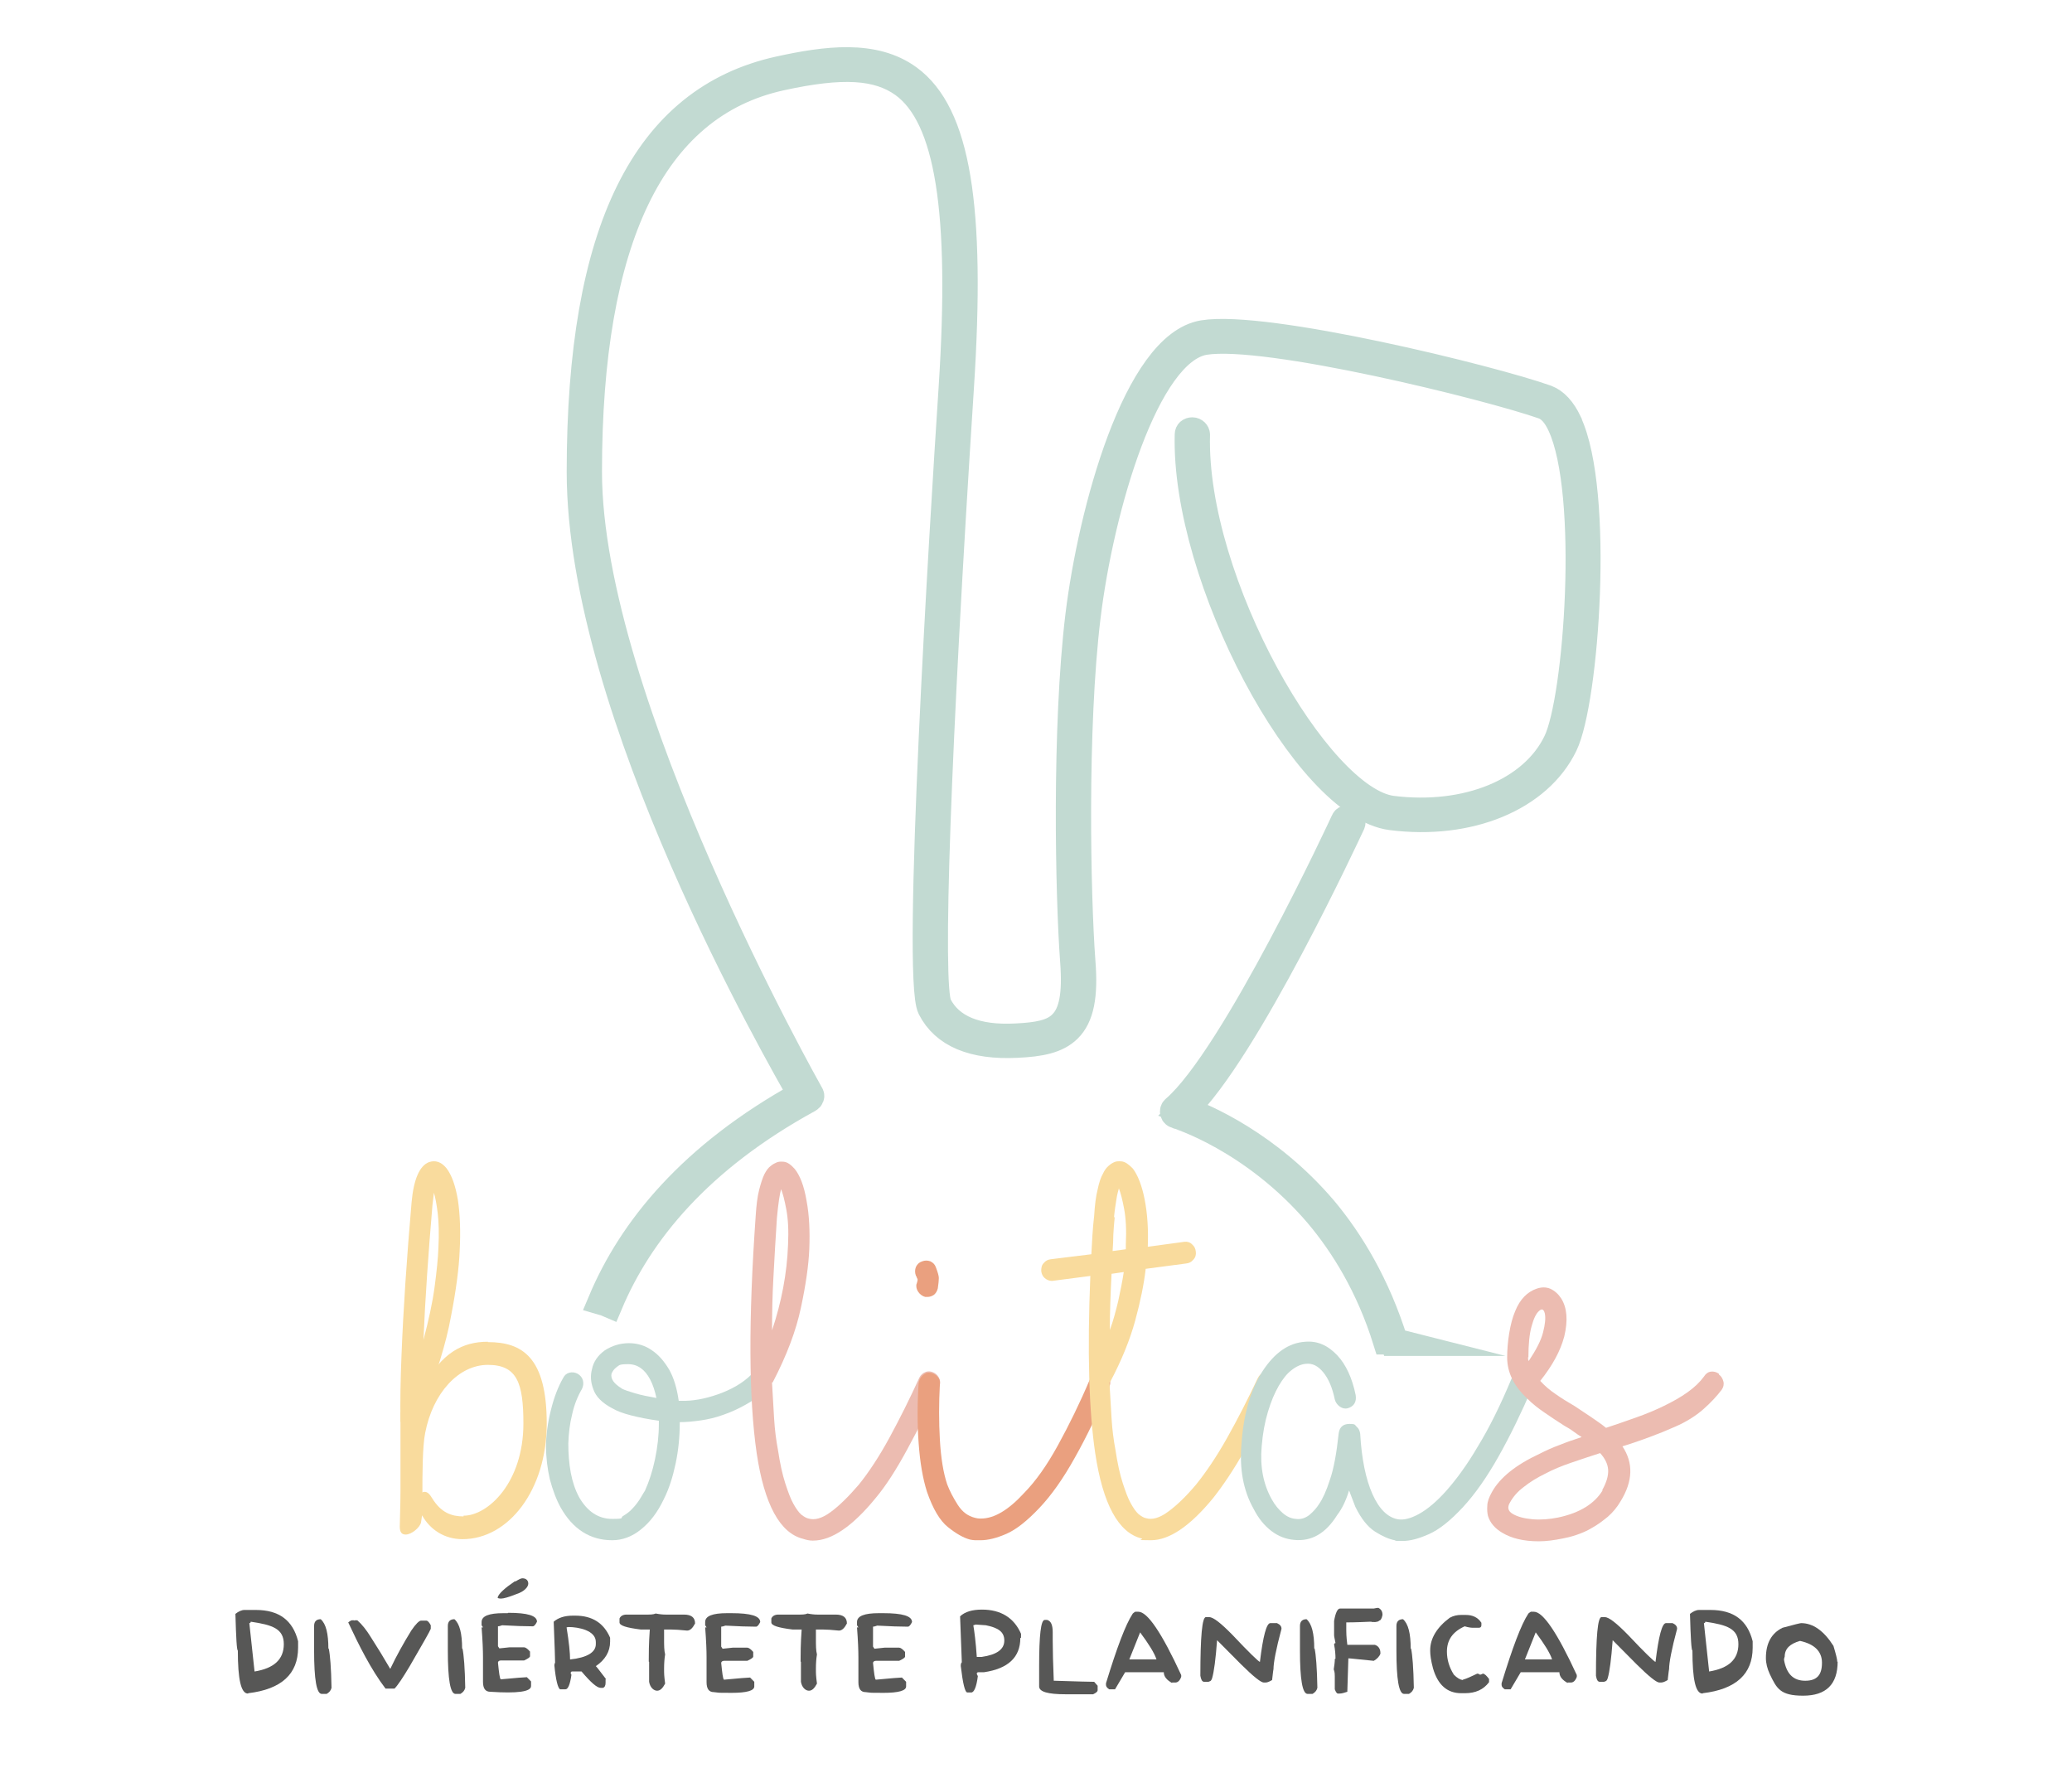 <svg xmlns="http://www.w3.org/2000/svg" width="150" height="128" viewBox="0 0 150 128" fill="none"><path d="M100.941 97.151C99.655 93.005 97.739 89.864 95.849 87.598C91.815 82.835 87.101 80.852 85.714 80.363C90.176 76.114 97.513 60.304 97.84 59.609C97.891 59.48 97.84 59.351 97.689 59.3C97.538 59.248 97.386 59.3 97.336 59.429C97.26 59.609 89.395 76.552 85.059 80.285C84.983 80.337 84.958 80.44 84.983 80.517C84.983 80.594 85.084 80.672 85.16 80.697C85.21 80.697 90.756 82.397 95.445 87.907C97.286 90.096 99.151 93.083 100.386 97.048C100.588 97.048 100.79 97.1 100.991 97.151H100.941Z" stroke="#C2DAD2" stroke-width="2" stroke-miterlimit="10"></path><path d="M113.521 30.564C113.092 29.663 112.563 29.096 111.958 28.865C108 27.448 91.639 23.432 87.101 24.178C82.286 24.977 79.034 37.104 78.126 44.546C77.143 52.657 77.395 64.862 77.748 69.6C77.924 71.968 77.672 73.359 76.891 74.131C76.21 74.827 75.101 75.007 73.563 75.084C70.664 75.239 68.773 74.44 67.916 72.767C67.21 71.35 67.815 54.227 69.504 28.092C70.361 14.934 69.252 8.24 65.773 5.691C63.277 3.862 59.798 4.326 56.395 5.073C46.714 7.21 42.025 16.711 42.025 34.143C42.025 51.575 56.597 76.68 58.034 79.255C50.067 83.659 45.756 88.989 43.563 94.19C43.739 94.241 43.916 94.293 44.092 94.37C46.26 89.22 50.571 83.89 58.538 79.539C58.664 79.461 58.714 79.333 58.639 79.23C58.487 78.946 42.58 50.828 42.58 34.143C42.58 17.458 47.143 7.622 56.521 5.562C60.983 4.583 63.555 4.738 65.42 6.077C68.697 8.471 69.781 15.269 68.95 28.066C68.294 38.031 66.277 70.758 67.412 72.973C68.37 74.852 70.462 75.728 73.613 75.573C75.302 75.496 76.513 75.264 77.319 74.466C78.202 73.591 78.504 72.097 78.302 69.6C77.95 64.862 77.697 52.682 78.681 44.623C79.639 36.77 82.916 25.414 87.202 24.693C91.664 23.972 107.823 27.963 111.756 29.354C112.235 29.534 112.664 29.998 113.017 30.77C115.311 35.688 114.227 50.623 112.714 53.712C110.975 57.317 106.185 59.274 100.79 58.605C95.395 57.935 86.319 42.125 86.597 31.465C86.597 31.337 86.471 31.208 86.319 31.208C86.143 31.208 86.042 31.311 86.042 31.439C85.765 41.765 94.538 58.296 100.714 59.094C106.361 59.815 111.378 57.729 113.218 53.918C114.756 50.751 115.865 35.585 113.521 30.59V30.564Z" fill="#C2DAD2" stroke="#C2DAD2" stroke-width="2" stroke-miterlimit="10"></path><path d="M55.462 99.52C55.614 99.674 55.689 99.88 55.664 100.086C55.664 100.318 55.563 100.498 55.412 100.627C54.983 101.039 54.504 101.4 53.975 101.683C53.471 101.966 52.916 102.224 52.387 102.404C51.832 102.61 51.277 102.739 50.748 102.816C50.218 102.893 49.689 102.945 49.21 102.945V103.022C49.21 104.026 49.109 105.004 48.908 105.957C48.706 106.91 48.429 107.785 48.05 108.532C47.597 109.485 47.042 110.206 46.387 110.721C45.756 111.236 45.05 111.493 44.319 111.493C42.731 111.493 41.471 110.695 40.588 109.124C40.261 108.532 40.008 107.837 39.807 107.09C39.63 106.318 39.529 105.519 39.529 104.695C39.529 103.872 39.656 102.97 39.882 102.069C40.109 101.142 40.412 100.37 40.765 99.752C40.866 99.546 41.017 99.417 41.218 99.365C41.42 99.314 41.622 99.34 41.824 99.443C42.025 99.571 42.151 99.726 42.202 99.932C42.252 100.138 42.227 100.344 42.126 100.55C41.824 101.065 41.571 101.683 41.42 102.378C41.244 103.073 41.168 103.769 41.143 104.489C41.143 105.21 41.193 105.906 41.319 106.601C41.445 107.27 41.647 107.863 41.924 108.378C42.529 109.433 43.336 109.948 44.319 109.948C45.303 109.948 44.874 109.871 45.101 109.742C45.353 109.588 45.58 109.433 45.782 109.202C45.983 108.996 46.16 108.764 46.311 108.532C46.462 108.3 46.563 108.094 46.689 107.914C46.992 107.245 47.244 106.472 47.42 105.622C47.597 104.773 47.697 103.923 47.697 103.073V102.842C46.941 102.739 46.286 102.61 45.681 102.455C45.076 102.301 44.622 102.121 44.319 101.94C43.588 101.554 43.135 101.091 42.958 100.576C42.756 100.061 42.731 99.571 42.857 99.108C42.958 98.593 43.261 98.129 43.79 97.743C44.319 97.409 44.899 97.228 45.529 97.228C46.16 97.228 46.714 97.409 47.193 97.743C47.697 98.078 48.101 98.567 48.454 99.159C48.782 99.752 49.008 100.498 49.135 101.4C49.185 101.4 49.21 101.4 49.235 101.4C49.235 101.4 49.261 101.4 49.286 101.4C50.118 101.425 51 101.271 51.958 100.936C52.916 100.601 53.748 100.138 54.403 99.494C54.555 99.34 54.731 99.262 54.958 99.288C55.185 99.288 55.361 99.391 55.487 99.546L55.462 99.52ZM45.025 100.524C45.227 100.627 45.555 100.73 45.983 100.859C46.412 100.988 46.941 101.091 47.521 101.194C47.42 100.704 47.269 100.241 47.067 99.855C46.689 99.134 46.16 98.748 45.479 98.748C44.798 98.748 44.849 98.825 44.647 98.954C44.445 99.108 44.344 99.262 44.269 99.443C44.193 99.803 44.445 100.164 45 100.498L45.025 100.524Z" fill="#C3D9D2"></path><path d="M58.815 111.519C58.588 111.519 58.361 111.467 58.135 111.39C56.471 110.978 55.336 108.918 54.782 105.21C54.202 101.245 54.176 95.529 54.706 88.036C54.756 87.238 54.832 86.62 54.958 86.13C55.084 85.641 55.21 85.255 55.336 84.998C55.487 84.714 55.614 84.534 55.79 84.405C55.941 84.276 56.093 84.199 56.218 84.148C56.319 84.096 56.496 84.07 56.748 84.096C57 84.122 57.252 84.302 57.529 84.611C57.908 85.075 58.21 85.847 58.387 86.903C58.588 87.959 58.639 89.143 58.588 90.43C58.538 91.589 58.336 93.005 57.983 94.653C57.63 96.327 56.95 98.129 55.941 100.061C55.916 100.061 55.891 100.061 55.891 100.112C55.941 101.039 55.992 101.889 56.042 102.713C56.093 103.537 56.193 104.283 56.319 104.953C56.471 105.957 56.647 106.755 56.849 107.373C57.05 107.991 57.227 108.481 57.429 108.841C57.63 109.202 57.807 109.459 58.008 109.639C58.21 109.794 58.387 109.897 58.538 109.923C58.966 110.051 59.496 109.923 60.126 109.459C60.731 109.021 61.412 108.352 62.168 107.476C62.874 106.601 63.63 105.468 64.387 104.077C65.143 102.687 65.874 101.219 66.555 99.726C66.656 99.52 66.807 99.391 67.008 99.314C67.21 99.237 67.412 99.262 67.614 99.365C67.815 99.468 67.941 99.623 68.017 99.829C68.093 100.035 68.067 100.241 67.966 100.447C67.21 101.992 66.454 103.485 65.672 104.927C64.891 106.369 64.135 107.554 63.378 108.455C61.714 110.489 60.202 111.519 58.866 111.519H58.815ZM56.546 86.079C56.496 86.259 56.445 86.517 56.395 86.851C56.345 87.186 56.294 87.624 56.244 88.165C56.143 89.658 56.067 91.074 55.992 92.439C55.916 93.778 55.891 95.091 55.891 96.301C56.572 94.267 56.975 92.181 57.05 90.096C57.101 89.066 57.05 88.216 56.924 87.547C56.798 86.877 56.672 86.388 56.546 86.079Z" fill="#ECBCB1"></path><path d="M66.353 92.954C66.403 92.799 66.429 92.696 66.429 92.645C66.429 92.593 66.429 92.568 66.378 92.516C66.378 92.439 66.328 92.387 66.303 92.336C66.227 92.13 66.227 91.924 66.303 91.718C66.403 91.512 66.529 91.383 66.756 91.306C66.958 91.229 67.16 91.229 67.361 91.306C67.563 91.409 67.689 91.538 67.765 91.769C67.891 92.104 67.966 92.362 67.966 92.516C67.966 92.671 67.941 92.928 67.891 93.263C67.84 93.469 67.74 93.623 67.614 93.726C67.462 93.829 67.311 93.881 67.135 93.881H66.983C66.782 93.829 66.605 93.701 66.479 93.52C66.353 93.34 66.303 93.134 66.353 92.928V92.954ZM79.891 99.417C80.093 99.494 80.244 99.623 80.319 99.829C80.395 100.035 80.395 100.241 80.269 100.447C79.487 102.275 78.681 103.974 77.824 105.494C76.966 107.039 76.109 108.249 75.227 109.176C74.345 110.103 73.563 110.721 72.857 111.03C72.151 111.339 71.521 111.493 70.992 111.493C70.462 111.493 70.714 111.493 70.588 111.493C70.462 111.493 70.361 111.467 70.21 111.442C69.731 111.313 69.202 111.004 68.622 110.54C68.042 110.077 67.538 109.227 67.109 107.991C66.807 107.039 66.605 105.88 66.504 104.464C66.403 103.073 66.403 101.606 66.504 100.112C66.529 99.906 66.63 99.726 66.782 99.571C66.933 99.417 67.109 99.34 67.311 99.365C67.538 99.391 67.74 99.494 67.866 99.649C68.017 99.803 68.067 99.983 68.042 100.189C67.966 101.58 67.966 102.919 68.042 104.232C68.118 105.545 68.294 106.627 68.572 107.451C68.748 107.914 69 108.403 69.328 108.918C69.656 109.433 70.059 109.742 70.588 109.871C70.664 109.897 70.815 109.923 71.017 109.923C71.975 109.923 73.008 109.305 74.143 108.069C74.975 107.219 75.782 106.086 76.588 104.618C77.395 103.151 78.177 101.554 78.908 99.829C78.983 99.623 79.109 99.468 79.311 99.391C79.513 99.314 79.714 99.314 79.916 99.443L79.891 99.417Z" fill="#EAA07F"></path><path d="M92.118 99.365C92.319 99.468 92.445 99.623 92.521 99.829C92.597 100.035 92.571 100.241 92.471 100.447C91.714 101.992 90.958 103.485 90.151 104.901C89.345 106.343 88.563 107.502 87.832 108.429C86.168 110.463 84.656 111.493 83.319 111.493C81.983 111.493 82.866 111.442 82.639 111.364C80.975 110.952 79.84 108.893 79.286 105.185C78.832 102.121 78.706 97.846 78.933 92.362L76.16 92.722C75.958 92.722 75.781 92.645 75.63 92.516C75.479 92.387 75.403 92.207 75.378 92.001C75.378 91.795 75.403 91.589 75.555 91.435C75.706 91.254 75.857 91.177 76.084 91.151L79.008 90.791C79.034 90.353 79.059 89.89 79.084 89.426C79.109 88.963 79.16 88.474 79.21 88.01C79.26 87.212 79.336 86.594 79.462 86.105C79.563 85.615 79.689 85.229 79.84 84.972C79.966 84.689 80.118 84.508 80.269 84.379C80.42 84.251 80.546 84.174 80.672 84.122C80.773 84.07 80.95 84.045 81.202 84.07C81.454 84.096 81.706 84.276 82.008 84.585C82.361 85.049 82.664 85.796 82.866 86.826C83.067 87.856 83.143 88.989 83.093 90.25L85.74 89.89C85.941 89.864 86.143 89.915 86.294 90.07C86.471 90.225 86.546 90.379 86.571 90.611C86.597 90.817 86.546 91.023 86.395 91.177C86.244 91.358 86.093 91.435 85.866 91.46L82.941 91.847C82.815 92.954 82.563 94.19 82.185 95.58C81.807 96.971 81.202 98.464 80.37 100.035C80.345 100.035 80.319 100.035 80.319 100.086C80.37 101.013 80.42 101.863 80.471 102.687C80.521 103.511 80.622 104.258 80.748 104.927C80.899 105.931 81.076 106.73 81.277 107.348C81.479 107.966 81.656 108.455 81.857 108.815C82.059 109.176 82.235 109.433 82.437 109.614C82.639 109.768 82.815 109.871 82.966 109.897C83.395 110.025 83.924 109.897 84.555 109.433C85.16 108.996 85.84 108.352 86.597 107.451C87.302 106.575 88.059 105.468 88.84 104.077C89.622 102.687 90.353 101.245 91.059 99.752C91.16 99.546 91.311 99.417 91.513 99.34C91.714 99.262 91.916 99.288 92.118 99.391V99.365ZM80.471 92.181C80.395 93.649 80.345 95.014 80.345 96.275C80.597 95.606 80.773 94.911 80.95 94.19C81.101 93.469 81.252 92.774 81.353 92.079L80.471 92.207V92.181ZM80.698 88.113C80.647 88.551 80.622 88.989 80.597 89.375C80.597 89.761 80.572 90.173 80.546 90.559L81.504 90.43C81.504 90.379 81.504 90.328 81.504 90.25C81.504 90.173 81.504 90.121 81.504 90.044C81.555 89.014 81.504 88.165 81.378 87.495C81.252 86.826 81.126 86.336 81 86.027C80.95 86.208 80.874 86.465 80.824 86.8C80.773 87.135 80.698 87.572 80.647 88.113H80.698Z" fill="#F9DB9D"></path><path d="M110.521 99.417C110.723 99.494 110.849 99.623 110.924 99.829C111 100.035 110.975 100.241 110.924 100.447C110.143 102.249 109.336 103.923 108.479 105.442C107.622 106.961 106.765 108.172 105.908 109.099C105 110.077 104.193 110.721 103.437 111.055C102.681 111.39 102.076 111.545 101.546 111.545C101.017 111.545 101.067 111.545 100.966 111.493C100.563 111.416 100.084 111.21 99.555 110.875C99.025 110.54 98.546 109.948 98.118 109.073L97.664 107.888C97.437 108.635 97.16 109.202 96.807 109.665C95.975 111.004 94.941 111.596 93.681 111.467C93.101 111.416 92.546 111.21 92.042 110.824C91.538 110.437 91.109 109.923 90.756 109.227C90 107.888 89.723 106.318 89.874 104.541C90.025 102.352 90.529 100.601 91.412 99.237C92.294 97.898 93.303 97.203 94.487 97.125C95.37 97.048 96.126 97.383 96.807 98.104C97.437 98.773 97.891 99.752 98.143 100.988C98.219 101.477 98.017 101.812 97.563 101.94C97.361 101.992 97.16 101.94 96.983 101.812C96.807 101.683 96.681 101.503 96.63 101.297C96.454 100.447 96.177 99.803 95.798 99.34C95.42 98.876 95.017 98.67 94.538 98.722C94.21 98.748 93.857 98.902 93.529 99.159C93.177 99.417 92.874 99.803 92.572 100.318C92.269 100.833 92.017 101.451 91.79 102.198C91.563 102.945 91.412 103.769 91.336 104.721C91.21 106.189 91.462 107.451 92.067 108.532C92.294 108.944 92.572 109.279 92.874 109.536C93.177 109.794 93.479 109.923 93.807 109.948C94.16 110 94.487 109.897 94.79 109.665C95.093 109.408 95.319 109.15 95.496 108.867C95.748 108.506 96.025 107.914 96.277 107.116C96.555 106.318 96.756 105.21 96.908 103.794C96.958 103.331 97.21 103.073 97.689 103.073C98.168 103.073 98.067 103.151 98.219 103.279C98.37 103.408 98.445 103.588 98.471 103.794C98.572 105.597 98.874 107.064 99.353 108.146C99.832 109.227 100.462 109.845 101.193 109.974C101.597 110.051 102.126 109.923 102.731 109.588C103.336 109.253 104.017 108.687 104.723 107.888C105.429 107.09 106.21 106.034 106.992 104.695C107.798 103.382 108.605 101.76 109.412 99.829C109.513 99.623 109.664 99.468 109.866 99.391C110.067 99.314 110.269 99.314 110.471 99.443L110.521 99.417Z" fill="#C3D9D2"></path><path d="M124.437 99.494C124.613 99.623 124.714 99.803 124.765 100.009C124.815 100.215 124.765 100.421 124.639 100.601C124.286 101.065 123.832 101.554 123.302 102.018C122.773 102.481 122.092 102.919 121.26 103.279C120.681 103.537 120.05 103.794 119.42 104.026C118.79 104.258 118.134 104.49 117.454 104.695C118.26 105.906 118.21 107.219 117.328 108.661C117.076 109.099 116.748 109.485 116.395 109.794C116.017 110.103 115.639 110.386 115.26 110.592C114.882 110.824 114.504 110.978 114.126 111.107C113.748 111.236 113.42 111.313 113.143 111.364C112.513 111.493 111.933 111.57 111.403 111.57C110.319 111.57 109.437 111.364 108.756 110.953C108.227 110.644 107.874 110.232 107.723 109.742C107.672 109.536 107.647 109.279 107.672 108.996C107.672 108.712 107.798 108.378 108 108.017C108.58 106.961 109.739 106.034 111.454 105.236C111.908 105.004 112.412 104.773 112.916 104.593C113.42 104.387 113.95 104.206 114.504 104.026C114.302 103.897 114.101 103.769 113.899 103.614C113.697 103.46 113.471 103.331 113.244 103.202C112.765 102.893 112.286 102.584 111.807 102.249C111.353 101.94 110.924 101.606 110.546 101.219C109.588 100.318 109.109 99.34 109.109 98.258C109.109 97.177 109.311 95.786 109.689 94.911C110.042 94.035 110.571 93.52 111.227 93.289C111.58 93.16 111.933 93.16 112.235 93.289C112.563 93.443 112.815 93.675 113.017 93.984C113.445 94.653 113.521 95.58 113.244 96.739C112.966 97.795 112.387 98.85 111.504 99.958C111.807 100.292 112.185 100.627 112.613 100.91C113.042 101.219 113.521 101.503 114 101.786C114.378 102.043 114.781 102.301 115.16 102.558C115.538 102.816 115.916 103.073 116.269 103.357C116.975 103.125 117.706 102.867 118.437 102.61C119.168 102.352 119.849 102.069 120.479 101.76C121.109 101.451 121.664 101.142 122.168 100.782C122.672 100.421 123.05 100.061 123.353 99.649C123.479 99.443 123.655 99.314 123.857 99.288C124.059 99.263 124.26 99.314 124.437 99.443V99.494ZM115.992 107.863C116.294 107.322 116.445 106.833 116.42 106.395C116.395 105.983 116.193 105.571 115.84 105.185C115.109 105.416 114.429 105.648 113.748 105.88C113.067 106.112 112.437 106.369 111.857 106.678C111.277 106.961 110.773 107.27 110.319 107.631C109.866 107.966 109.538 108.352 109.311 108.764C109.109 109.099 109.16 109.382 109.513 109.588C109.866 109.794 110.345 109.923 110.95 109.974C111.555 110.026 112.185 109.974 112.815 109.845C114.378 109.511 115.437 108.841 116.017 107.888L115.992 107.863ZM110.622 98.233C110.622 98.361 110.622 98.464 110.672 98.516C111.202 97.718 111.555 97.048 111.706 96.456C111.857 95.864 111.908 95.4 111.832 95.065C111.756 94.756 111.605 94.705 111.403 94.911C111.202 95.091 111.025 95.452 110.874 96.018C110.723 96.559 110.647 97.305 110.647 98.258L110.622 98.233Z" fill="#ECBCB1"></path><path d="M35.319 97.125C33.504 97.125 31.966 97.898 30.63 100.447V99.726C30.05 100.421 29.647 101.245 29.168 102.043C29.118 102.121 29.042 102.198 28.992 102.249V107.94C28.992 108.944 28.941 110.077 28.941 110.515C28.941 110.952 29.118 111.081 29.37 111.081C29.798 111.081 30.403 110.566 30.479 110.206L30.555 109.691C31.134 110.721 32.168 111.416 33.479 111.416C36.832 111.416 39.58 107.837 39.58 103.048C39.58 98.258 37.815 97.151 35.319 97.151V97.125ZM33.555 109.768C32.697 109.768 31.941 109.511 31.286 108.455C31.109 108.146 30.933 107.991 30.756 107.991C30.58 107.991 30.63 108.017 30.58 108.043C30.58 106.833 30.58 104.67 30.782 103.717C31.336 100.833 33.202 98.799 35.319 98.799C37.437 98.799 37.891 100.112 37.891 103.048C37.891 107.296 35.344 109.716 33.555 109.716V109.768Z" fill="#F9DB9D"></path><path d="M30.378 102.146C30.429 102.121 30.504 102.095 30.58 102.069C31.588 99.494 32.294 97.254 32.647 95.297C33.025 93.366 33.227 91.769 33.277 90.559C33.353 89.143 33.303 87.907 33.151 86.877C32.975 85.821 32.697 85.049 32.319 84.56C31.941 84.096 31.513 83.968 31.059 84.122C30.378 84.379 29.95 85.358 29.798 87.006C29.445 91.1 29.193 94.808 29.067 98.104C28.992 99.855 28.966 101.477 28.992 102.945C29.471 102.636 29.924 102.352 30.429 102.121L30.378 102.146ZM31.311 87.212L31.412 86.336C31.513 86.671 31.613 87.186 31.689 87.83C31.765 88.474 31.79 89.298 31.739 90.302C31.714 91.074 31.613 92.027 31.462 93.16C31.311 94.293 31.034 95.555 30.655 96.996C30.782 94.01 31.008 90.74 31.311 87.186V87.212Z" fill="#F9DB9D"></path><path d="M17.95 122.591C17.445 122.591 17.218 121.561 17.218 119.475C17.143 119.475 17.092 118.6 17.042 116.823C17.269 116.643 17.496 116.54 17.698 116.54H18.529C20.193 116.54 21.202 117.287 21.58 118.806V119.269C21.58 121.175 20.37 122.282 17.975 122.565L17.95 122.591ZM18.151 117.39C18.151 117.441 18.126 117.493 18.05 117.493L18.428 120.995C19.84 120.763 20.546 120.119 20.546 119.012C20.546 117.905 19.739 117.621 18.151 117.39Z" fill="#575756"></path><path d="M23.798 119.321C23.899 119.784 23.975 120.737 24 122.179C23.95 122.385 23.823 122.514 23.647 122.617H23.294C22.916 122.617 22.739 121.561 22.739 119.475V117.699C22.739 117.364 22.916 117.209 23.218 117.209C23.597 117.544 23.773 118.239 23.773 119.347L23.798 119.321Z" fill="#575756"></path><path d="M28.235 120.788H28.261C28.714 119.836 29.218 118.935 29.773 118.033C30.101 117.544 30.353 117.312 30.479 117.312H30.529C30.58 117.312 30.63 117.312 30.681 117.312C30.731 117.312 30.782 117.312 30.832 117.312H30.857C30.958 117.312 31.059 117.415 31.185 117.647V117.905C31.134 118.059 30.605 118.986 29.647 120.634C29.168 121.432 28.815 121.973 28.563 122.23H27.908C26.849 120.84 25.966 119.063 25.21 117.441C25.336 117.338 25.437 117.287 25.487 117.287H25.563C25.588 117.287 25.639 117.287 25.664 117.312C25.664 117.312 25.664 117.287 25.689 117.287H25.866C26.193 117.57 26.521 117.982 26.823 118.471C27.353 119.295 27.807 120.042 28.21 120.737L28.235 120.788Z" fill="#575756"></path><path d="M33.479 119.321C33.58 119.784 33.656 120.737 33.681 122.179C33.63 122.385 33.504 122.514 33.328 122.617H32.975C32.597 122.617 32.42 121.561 32.42 119.475V117.699C32.42 117.364 32.597 117.209 32.899 117.209C33.277 117.544 33.454 118.239 33.454 119.347L33.479 119.321Z" fill="#575756"></path><path d="M36.781 116.746C38.193 116.746 38.874 116.952 38.874 117.39C38.773 117.596 38.672 117.724 38.571 117.724C38.017 117.724 37.286 117.699 36.353 117.647C36.227 117.699 36.101 117.724 36.05 117.724V119.166L36.151 119.321L36.882 119.244H37.941C38.042 119.244 38.193 119.347 38.37 119.553V119.887C38.37 119.965 38.218 120.068 37.941 120.196H36.252C36.126 120.196 36.05 120.274 36.05 120.351C36.126 121.098 36.176 121.509 36.252 121.561C37.361 121.458 37.992 121.407 38.143 121.407L38.445 121.715V122.05C38.445 122.462 37.437 122.591 35.496 122.462C35.143 122.462 34.966 122.23 34.966 121.741V119.965C34.966 119.501 34.941 118.78 34.865 117.802H34.966L34.865 117.647V117.415C34.865 116.978 35.395 116.772 36.454 116.772H36.756L36.781 116.746ZM37.311 114.48C37.563 114.326 37.714 114.248 37.815 114.248C38.092 114.248 38.244 114.403 38.244 114.635C38.244 114.866 37.966 115.201 37.412 115.381C36.832 115.613 36.454 115.716 36.277 115.716C36.126 115.716 36.025 115.69 36.025 115.639C36.101 115.355 36.529 114.969 37.286 114.454L37.311 114.48Z" fill="#575756"></path><path d="M43.84 121.561V121.818C43.84 122.024 43.765 122.153 43.639 122.179H43.538H43.487C43.21 122.179 42.756 121.767 42.101 120.994H41.42C41.344 120.994 41.319 121.046 41.319 121.097C41.319 121.149 41.319 121.175 41.37 121.226C41.269 121.947 41.118 122.282 40.941 122.282H40.538C40.386 122.179 40.235 121.612 40.134 120.557C40.134 120.531 40.134 120.454 40.185 120.351C40.185 120.222 40.16 119.218 40.084 117.39C40.412 117.106 40.865 116.952 41.471 116.952H41.647C42.882 116.952 43.714 117.493 44.168 118.548V118.832C44.168 119.553 43.815 120.145 43.134 120.608C43.16 120.608 43.412 120.943 43.865 121.535L43.84 121.561ZM41.244 120.119H41.294C42.504 119.99 43.134 119.604 43.134 119.012V118.857C43.134 118.008 41.849 117.776 41.168 117.776C41.092 117.776 41.042 117.802 41.017 117.802C41.193 118.883 41.269 119.656 41.269 120.119H41.244Z" fill="#575756"></path><path d="M46.966 120.274C46.966 119.759 46.966 118.986 47.042 117.956H46.387C45.353 117.827 44.849 117.673 44.849 117.441V117.158C44.924 116.978 45.101 116.875 45.353 116.875H46.815C47.067 116.875 47.294 116.875 47.471 116.797C47.723 116.849 47.975 116.875 48.202 116.875H49.513C50.042 116.875 50.319 117.081 50.319 117.518C50.143 117.853 49.966 118.033 49.739 118.033C49.235 117.982 48.857 117.956 48.58 117.956H48.076V118.6C48.076 119.089 48.076 119.475 48.151 119.759C48.101 120.068 48.076 120.402 48.076 120.789C48.076 121.175 48.076 121.278 48.151 121.87C47.975 122.205 47.798 122.385 47.571 122.385C47.345 122.385 47.067 122.179 46.992 121.741V120.299L46.966 120.274Z" fill="#575756"></path><path d="M51.151 119.965C51.151 119.501 51.126 118.78 51.05 117.802H51.151L51.05 117.647V117.415C51.05 116.978 51.58 116.772 52.639 116.772H52.941C54.353 116.772 55.034 116.978 55.034 117.415C54.933 117.621 54.832 117.75 54.731 117.75C54.176 117.75 53.445 117.724 52.513 117.673C52.386 117.724 52.261 117.75 52.21 117.75V119.192L52.311 119.347L53.042 119.269H54.101C54.202 119.269 54.353 119.372 54.529 119.578V119.913C54.529 119.99 54.378 120.093 54.101 120.222H52.412C52.286 120.222 52.21 120.299 52.21 120.377C52.286 121.123 52.336 121.535 52.412 121.587C53.521 121.484 54.151 121.432 54.303 121.432L54.605 121.741V122.076C54.605 122.385 54.05 122.54 52.966 122.54C51.882 122.54 52.16 122.54 51.681 122.488C51.328 122.488 51.151 122.256 51.151 121.767V119.99V119.965Z" fill="#575756"></path><path d="M57.958 120.274C57.958 119.759 57.958 118.986 58.034 117.956H57.378C56.344 117.827 55.84 117.673 55.84 117.441V117.158C55.916 116.978 56.092 116.875 56.344 116.875H57.807C58.059 116.875 58.286 116.875 58.462 116.797C58.714 116.849 58.966 116.875 59.193 116.875H60.504C61.034 116.875 61.311 117.081 61.311 117.518C61.134 117.853 60.958 118.033 60.731 118.033C60.227 117.982 59.849 117.956 59.571 117.956H59.067V118.6C59.067 119.089 59.067 119.475 59.143 119.759C59.092 120.068 59.067 120.402 59.067 120.789C59.067 121.175 59.067 121.278 59.143 121.87C58.966 122.205 58.79 122.385 58.563 122.385C58.336 122.385 58.059 122.179 57.983 121.741V120.299L57.958 120.274Z" fill="#575756"></path><path d="M62.143 119.965C62.143 119.501 62.118 118.78 62.042 117.802H62.143L62.042 117.647V117.415C62.042 116.978 62.571 116.772 63.63 116.772H63.933C65.344 116.772 66.025 116.978 66.025 117.415C65.924 117.621 65.823 117.75 65.723 117.75C65.168 117.75 64.437 117.724 63.504 117.673C63.378 117.724 63.252 117.75 63.202 117.75V119.192L63.303 119.347L64.034 119.269H65.092C65.193 119.269 65.344 119.372 65.521 119.578V119.913C65.521 119.99 65.37 120.093 65.092 120.222H63.403C63.277 120.222 63.202 120.299 63.202 120.377C63.277 121.123 63.328 121.535 63.403 121.587C64.513 121.484 65.143 121.432 65.294 121.432L65.597 121.741V122.076C65.597 122.385 65.042 122.54 63.958 122.54C62.874 122.54 63.151 122.54 62.672 122.488C62.319 122.488 62.143 122.256 62.143 121.767V119.99V119.965Z" fill="#575756"></path><path d="M73.865 118.574C73.865 119.965 72.983 120.788 71.244 121.046H70.84C70.739 121.046 70.714 121.097 70.714 121.175L70.79 121.329C70.689 122.127 70.513 122.514 70.311 122.514H70.034C69.857 122.514 69.706 121.87 69.555 120.608C69.555 120.505 69.555 120.402 69.63 120.325L69.504 117.003C69.857 116.669 70.386 116.514 71.092 116.514C72.454 116.514 73.412 117.106 73.916 118.265V118.548L73.865 118.574ZM70.714 119.939H71.067C72.151 119.784 72.706 119.398 72.706 118.754C72.706 118.111 72.252 117.827 71.37 117.647L70.639 117.596C70.563 117.621 70.487 117.647 70.462 117.647C70.538 118.085 70.639 118.832 70.714 119.939Z" fill="#575756"></path><path d="M76.21 118.729C76.21 119.45 76.235 120.428 76.286 121.664H76.361C78 121.716 78.933 121.741 79.21 121.741L79.462 122.025V122.359C79.462 122.437 79.361 122.54 79.134 122.643H77.143C75.857 122.643 75.227 122.462 75.227 122.076V120.608C75.227 118.368 75.353 117.261 75.63 117.261H75.807C76.084 117.338 76.21 117.621 76.21 118.162V118.729Z" fill="#575756"></path><path d="M84.882 121.844C84.454 121.613 84.252 121.355 84.252 121.046H81.454L80.723 122.282H80.294C80.143 122.179 80.067 122.076 80.067 121.973V121.844C80.849 119.295 81.479 117.596 82.008 116.797C82.059 116.746 82.109 116.72 82.185 116.669H82.286H82.412C83.067 116.669 84.101 118.188 85.513 121.252V121.381C85.412 121.664 85.26 121.793 85.084 121.793C84.908 121.793 85.034 121.793 84.958 121.793H84.832L84.882 121.844ZM83.723 120.119C83.572 119.656 83.168 119.012 82.538 118.162L81.756 120.119H83.748H83.723Z" fill="#575756"></path><path d="M87.504 121.741H87.177C87.025 121.741 86.95 121.587 86.899 121.304C86.899 118.471 87.025 117.055 87.302 117.055H87.529C87.832 117.055 88.387 117.493 89.219 118.342C90.454 119.656 91.135 120.299 91.21 120.299C91.437 118.42 91.689 117.493 91.966 117.493H92.445C92.672 117.596 92.773 117.724 92.773 117.905C92.37 119.398 92.193 120.377 92.193 120.814C92.193 120.814 92.143 121.098 92.092 121.613C91.916 121.715 91.765 121.793 91.614 121.793C91.462 121.793 91.588 121.793 91.563 121.793C91.563 121.793 91.513 121.793 91.487 121.793C91.286 121.793 90.731 121.355 89.849 120.48L88.109 118.729C88.008 120.119 87.882 121.02 87.756 121.458C87.706 121.638 87.63 121.716 87.529 121.716L87.504 121.741Z" fill="#575756"></path><path d="M95.168 119.321C95.269 119.784 95.344 120.737 95.37 122.179C95.319 122.385 95.193 122.514 95.017 122.617H94.664C94.286 122.617 94.109 121.561 94.109 119.475V117.699C94.109 117.364 94.286 117.209 94.588 117.209C94.966 117.544 95.143 118.239 95.143 119.347L95.168 119.321Z" fill="#575756"></path><path d="M96.681 120.068C96.681 119.759 96.655 119.424 96.58 119.038C96.58 118.986 96.63 118.935 96.681 118.935C96.63 118.651 96.58 118.471 96.58 118.368V117.338C96.681 116.746 96.832 116.437 97.008 116.437C97.008 116.437 97.008 116.437 97.084 116.437H99.454C99.58 116.411 99.706 116.385 99.781 116.385C99.983 116.488 100.084 116.643 100.084 116.9C100.034 117.184 99.933 117.312 99.832 117.312C99.832 117.364 99.731 117.39 99.555 117.415C99.378 117.415 99.277 117.415 99.277 117.39H99.202C98.143 117.441 97.563 117.441 97.462 117.441V118.008C97.462 118.136 97.462 118.471 97.538 119.063H99.529C99.781 119.141 99.933 119.347 99.933 119.656V119.707C99.857 119.913 99.681 120.093 99.454 120.222C98.37 120.119 97.765 120.042 97.613 120.042L97.538 122.462C97.311 122.539 97.134 122.591 96.983 122.591H96.857C96.781 122.591 96.706 122.488 96.63 122.282V121.329C96.63 121.201 96.63 121.046 96.555 120.84C96.605 120.505 96.63 120.299 96.63 120.222V120.093L96.681 120.068Z" fill="#575756"></path><path d="M102.151 119.321C102.252 119.784 102.328 120.737 102.353 122.179C102.302 122.385 102.176 122.514 102 122.617H101.647C101.269 122.617 101.092 121.561 101.092 119.475V117.699C101.092 117.364 101.269 117.209 101.571 117.209C101.95 117.544 102.126 118.239 102.126 119.347L102.151 119.321Z" fill="#575756"></path><path d="M105.908 121.587C106.185 121.509 106.513 121.355 106.941 121.149C106.966 121.149 107.042 121.149 107.143 121.226C107.143 121.226 107.219 121.226 107.345 121.149C107.471 121.149 107.622 121.303 107.798 121.535V121.767C107.395 122.308 106.815 122.565 106.059 122.565H105.933C105.857 122.565 105.807 122.565 105.782 122.565C104.773 122.565 104.092 121.973 103.74 120.763C103.588 120.196 103.538 119.784 103.538 119.527V119.45C103.538 118.6 104.017 117.802 104.95 117.106C105.227 116.952 105.504 116.9 105.782 116.9H106.109C106.613 116.9 106.992 117.081 107.244 117.467V117.647C107.244 117.776 107.168 117.827 107.067 117.827H107.017C106.916 117.827 106.84 117.827 106.79 117.827C106.714 117.827 106.639 117.827 106.588 117.827C106.487 117.827 106.286 117.802 106.034 117.724C105.176 118.111 104.748 118.703 104.748 119.553C104.748 120.145 104.924 120.711 105.252 121.226C105.479 121.458 105.706 121.587 105.882 121.612L105.908 121.587Z" fill="#575756"></path><path d="M113.521 121.844C113.092 121.613 112.891 121.355 112.891 121.046H110.092L109.361 122.282H108.933C108.781 122.179 108.706 122.076 108.706 121.973V121.844C109.487 119.295 110.118 117.596 110.647 116.797C110.697 116.746 110.748 116.72 110.823 116.669H110.924H111.05C111.706 116.669 112.739 118.188 114.151 121.252V121.381C114.05 121.664 113.899 121.793 113.723 121.793C113.546 121.793 113.672 121.793 113.597 121.793H113.471L113.521 121.844ZM112.361 120.119C112.21 119.656 111.807 119.012 111.176 118.162L110.395 120.119H112.386H112.361Z" fill="#575756"></path><path d="M116.143 121.741H115.815C115.664 121.741 115.588 121.587 115.538 121.304C115.538 118.471 115.664 117.055 115.941 117.055H116.168C116.471 117.055 117.025 117.493 117.857 118.342C119.092 119.656 119.773 120.299 119.849 120.299C120.076 118.42 120.328 117.493 120.605 117.493H121.084C121.311 117.596 121.412 117.724 121.412 117.905C121.008 119.398 120.832 120.377 120.832 120.814C120.832 120.814 120.782 121.098 120.731 121.613C120.555 121.715 120.403 121.793 120.252 121.793C120.101 121.793 120.227 121.793 120.202 121.793C120.202 121.793 120.151 121.793 120.126 121.793C119.924 121.793 119.37 121.355 118.487 120.48L116.748 118.729C116.647 120.119 116.521 121.02 116.395 121.458C116.345 121.638 116.269 121.716 116.168 121.716L116.143 121.741Z" fill="#575756"></path><path d="M123.252 122.591C122.748 122.591 122.521 121.561 122.521 119.475C122.445 119.475 122.395 118.6 122.344 116.823C122.571 116.643 122.798 116.54 123 116.54H123.832C125.496 116.54 126.504 117.287 126.882 118.806V119.269C126.882 121.175 125.672 122.282 123.277 122.565L123.252 122.591ZM123.454 117.39C123.454 117.441 123.429 117.493 123.353 117.493L123.731 120.995C125.143 120.763 125.849 120.119 125.849 119.012C125.849 117.905 125.042 117.621 123.454 117.39Z" fill="#575756"></path><path d="M133.034 120.274C133.034 121.921 132.202 122.745 130.538 122.745C128.874 122.745 128.622 122.23 128.118 121.175C127.941 120.789 127.84 120.402 127.84 120.016C127.84 118.96 128.244 118.214 129.05 117.827C129.882 117.596 130.336 117.493 130.387 117.493C131.244 117.493 132.025 118.033 132.731 119.141C132.908 119.733 133.008 120.119 133.008 120.299L133.034 120.274ZM131.899 120.351C131.899 119.553 131.37 119.012 130.311 118.78C129.58 118.986 129.202 119.347 129.202 119.913C129.176 119.99 129.151 120.068 129.151 120.145C129.328 121.175 129.832 121.664 130.689 121.664C131.546 121.664 131.899 121.226 131.899 120.377V120.351Z" fill="#575756"></path></svg>